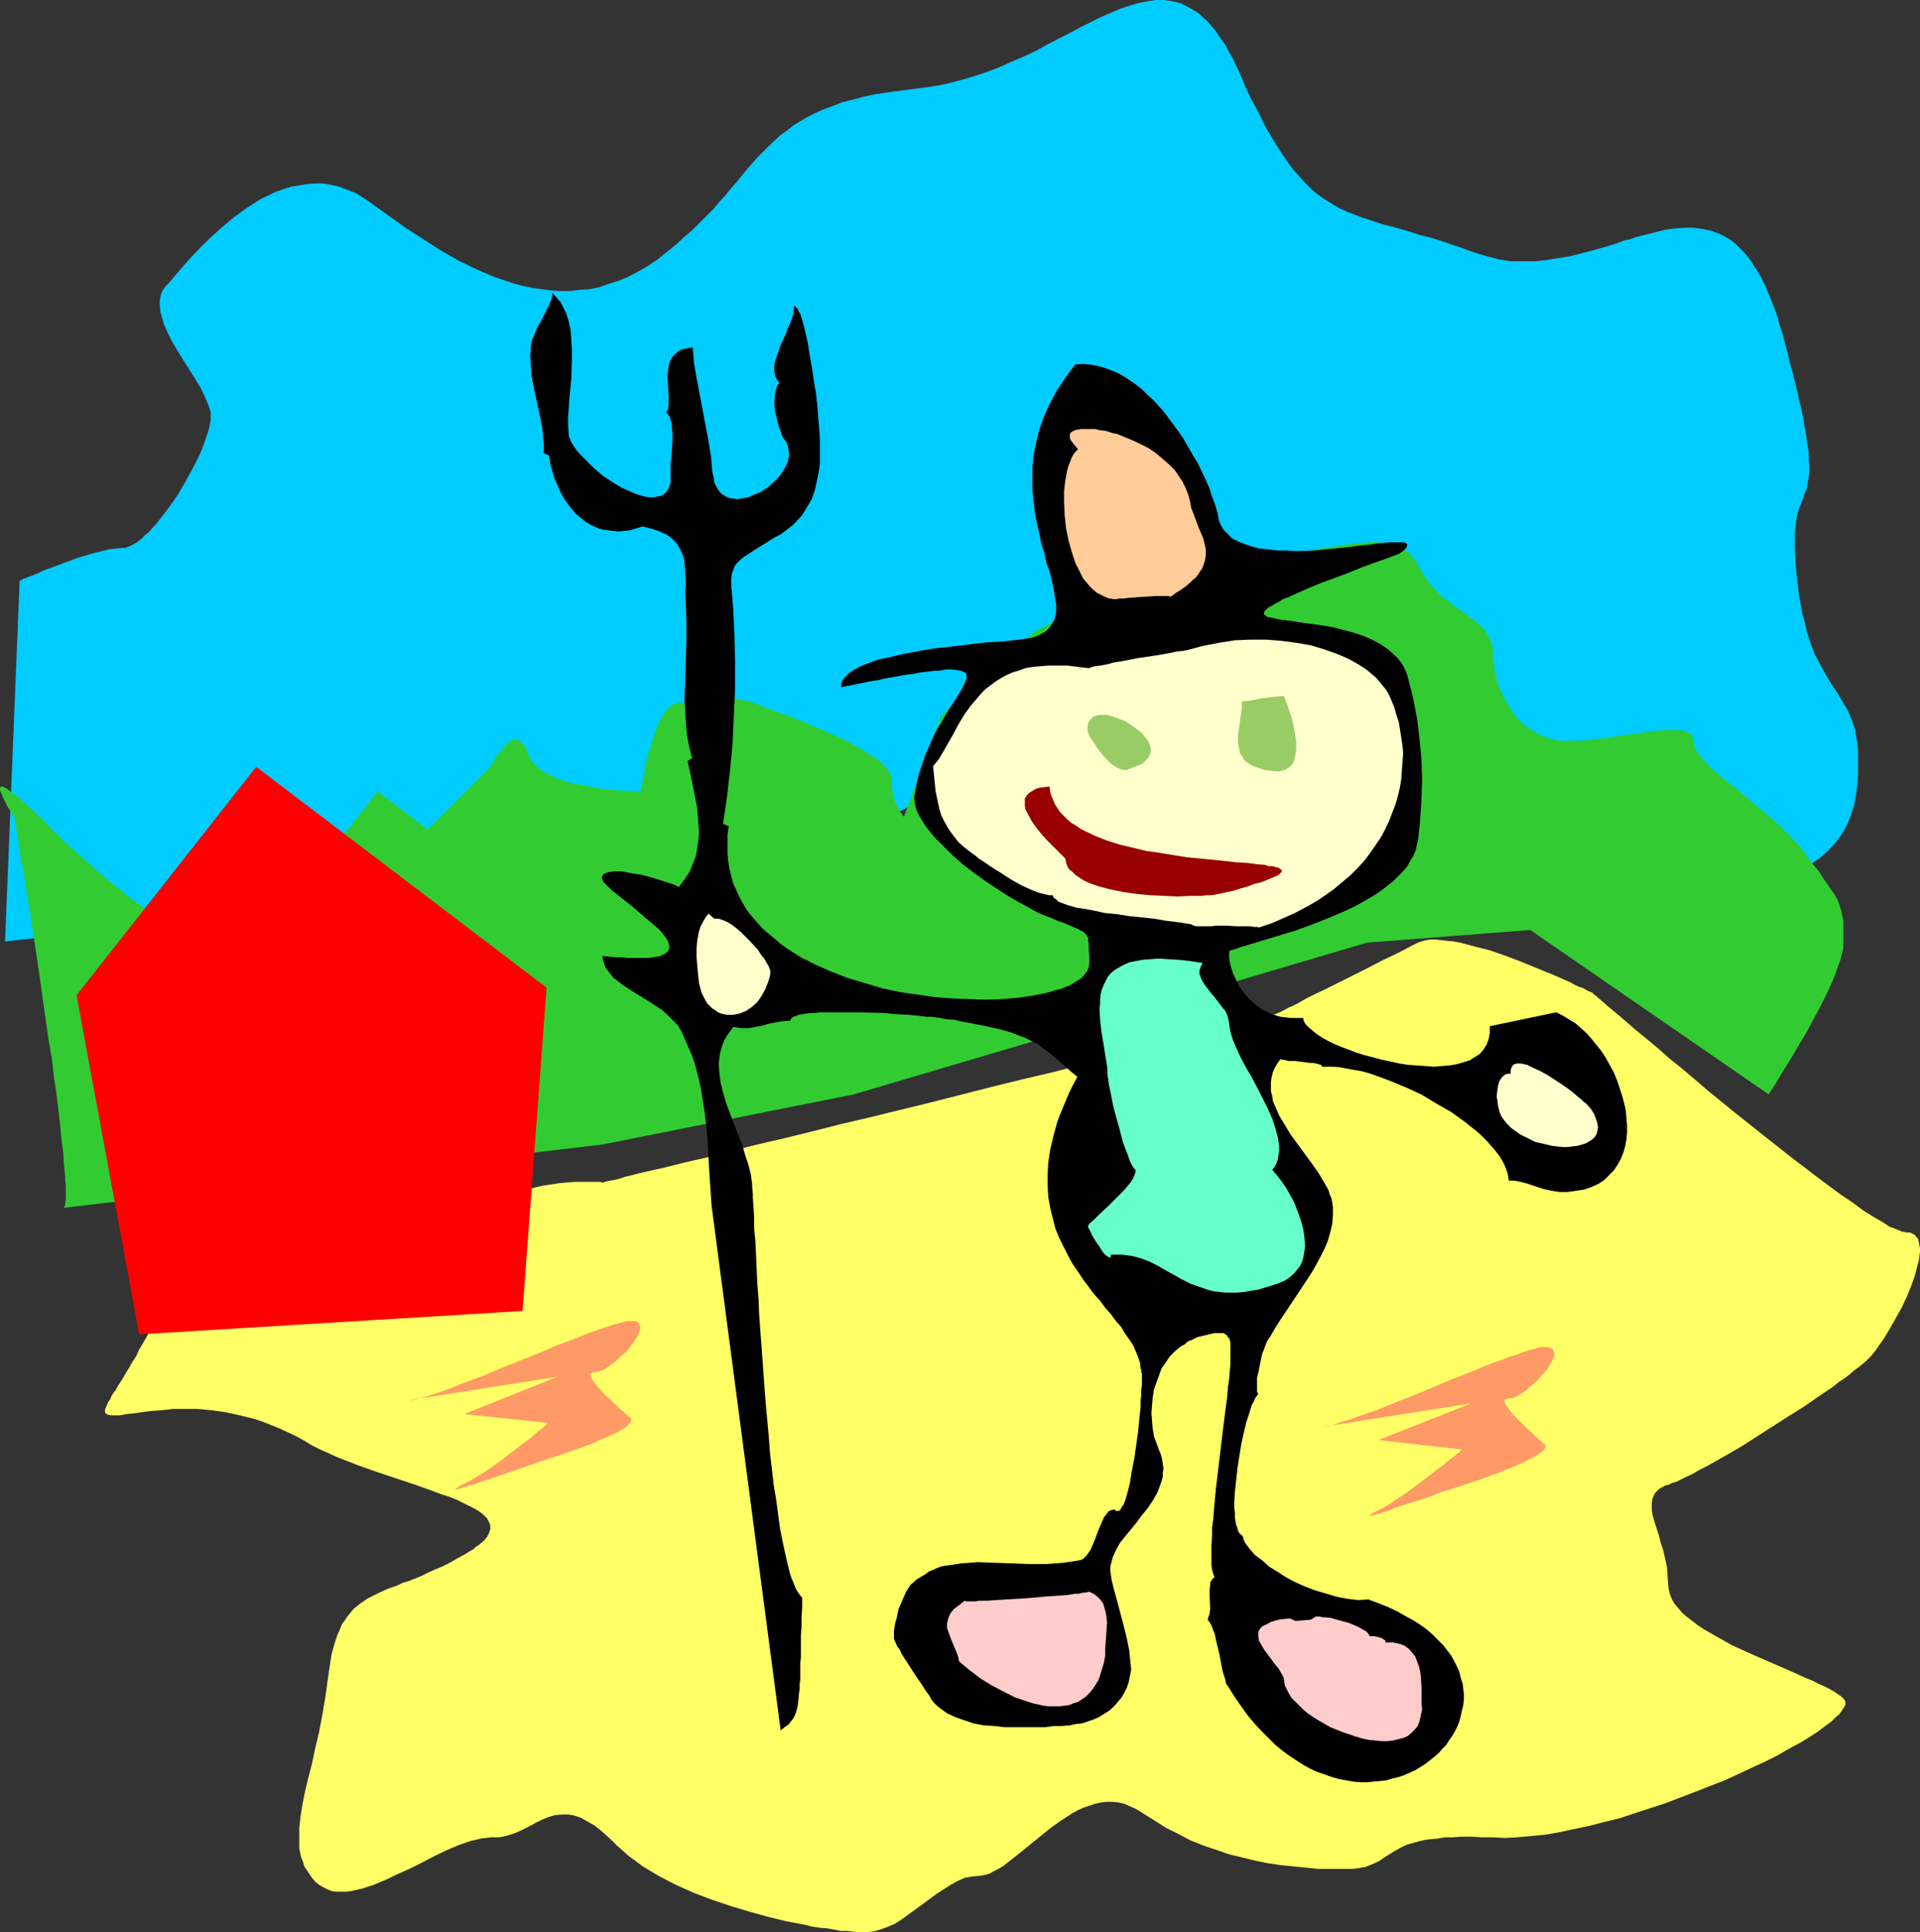 <?xml version="1.0" encoding="UTF-8" standalone="no"?>
<svg
   version="1.0"
   width="129.766mm"
   height="130.562mm"
   id="svg17"
   sodipodi:docname="Farmer.wmf"
   xmlns:inkscape="http://www.inkscape.org/namespaces/inkscape"
   xmlns:sodipodi="http://sodipodi.sourceforge.net/DTD/sodipodi-0.dtd"
   xmlns="http://www.w3.org/2000/svg"
   xmlns:svg="http://www.w3.org/2000/svg">
  <rect width="100%" height="100%" fill="#333333" stroke="none"/>
  <sodipodi:namedview
     id="namedview17"
     pagecolor="#ffffff"
     bordercolor="#000000"
     borderopacity="0.25"
     inkscape:showpageshadow="2"
     inkscape:pageopacity="0.0"
     inkscape:pagecheckerboard="0"
     inkscape:deskcolor="#d1d1d1"
     inkscape:document-units="mm" />
  <defs
     id="defs1">
    <pattern
       id="WMFhbasepattern"
       patternUnits="userSpaceOnUse"
       width="6"
       height="6"
       x="0"
       y="0" />
  </defs>
  <path
     style="fill:#00ccff;fill-opacity:1;fill-rule:evenodd;stroke:none"
     d="M 1.293,240.43 5.01,148.329 v 0 l 0.162,-0.162 h 0.323 l 0.323,-0.323 0.485,-0.162 0.485,-0.162 1.293,-0.485 1.616,-0.646 1.616,-0.808 1.939,-0.646 2.101,-0.808 4.363,-1.616 2.101,-0.646 2.262,-0.646 1.939,-0.485 1.939,-0.485 1.778,-0.162 1.454,-0.162 h 0.808 l 0.808,-0.323 0.808,-0.323 0.808,-0.485 0.808,-0.485 0.97,-0.808 0.808,-0.808 0.97,-0.808 1.939,-2.101 1.778,-2.262 1.939,-2.585 1.778,-2.585 1.616,-2.747 1.616,-2.908 1.454,-2.747 1.293,-2.747 0.97,-2.585 0.808,-2.424 0.323,-1.131 0.162,-0.969 0.162,-0.808 v -0.969 -0.808 l -0.162,-0.808 -0.323,-0.969 -0.323,-0.808 -0.808,-1.939 -1.131,-2.262 -1.293,-2.101 -1.454,-2.262 -2.909,-4.686 -1.454,-2.424 -1.131,-2.262 -0.97,-2.262 -0.646,-2.262 -0.323,-1.131 v -0.969 l -0.162,-0.969 0.162,-0.969 0.162,-0.969 0.323,-0.969 0.485,-0.808 0.646,-0.808 0.808,-0.808 0.808,-0.969 0.97,-1.131 0.97,-1.131 0.97,-1.131 1.131,-1.293 2.586,-2.747 2.747,-2.747 3.07,-2.747 3.07,-2.585 3.555,-2.585 1.778,-1.131 1.778,-1.131 1.778,-0.808 1.939,-0.969 1.939,-0.646 1.939,-0.646 2.101,-0.323 1.939,-0.323 2.101,-0.162 h 2.101 l 1.939,0.323 2.101,0.485 2.101,0.808 2.101,0.808 2.101,1.293 2.101,1.454 8.565,6.14 4.525,2.908 4.525,2.908 4.525,2.585 4.686,2.262 2.262,0.969 2.262,0.969 4.848,1.616 2.424,0.646 2.424,0.485 2.262,0.323 2.424,0.323 2.424,0.162 h 2.424 l 2.424,-0.323 2.586,-0.162 2.424,-0.485 2.262,-0.808 2.586,-0.808 2.424,-0.969 2.424,-1.293 2.586,-1.454 2.424,-1.616 2.424,-1.939 2.424,-1.939 2.101,-1.939 2.101,-1.777 1.939,-1.939 1.778,-1.777 1.778,-1.777 1.454,-1.777 1.616,-1.777 1.454,-1.777 1.454,-1.616 2.586,-3.232 2.747,-3.07 2.747,-2.747 2.909,-2.747 1.616,-1.131 1.616,-1.293 1.778,-1.131 1.939,-1.131 1.939,-0.969 2.101,-0.969 2.262,-0.808 2.424,-0.969 2.586,-0.646 2.909,-0.808 3.07,-0.646 3.232,-0.485 3.555,-0.485 3.717,-0.485 3.717,-0.485 3.717,-0.646 3.717,-0.969 3.394,-0.969 3.394,-1.131 3.394,-1.293 3.232,-1.454 3.07,-1.293 3.07,-1.454 2.909,-1.616 5.656,-2.908 2.747,-1.454 2.586,-1.293 2.586,-1.293 2.586,-1.131 2.262,-0.969 2.424,-0.808 2.262,-0.646 2.262,-0.485 L 295.243,0 h 2.101 l 2.101,0.323 2.101,0.485 1.939,0.969 1.939,1.131 0.97,0.646 0.97,0.969 0.97,0.808 0.97,1.131 0.97,1.131 0.808,1.131 0.97,1.454 0.97,1.293 0.808,1.616 0.97,1.616 0.808,1.777 0.97,1.939 1.616,3.878 1.616,3.393 1.778,3.232 1.454,3.07 1.616,2.747 1.454,2.424 1.454,2.262 1.454,2.101 1.454,1.939 1.454,1.616 1.454,1.616 1.454,1.454 1.454,1.293 1.616,1.131 3.07,1.939 1.454,0.808 1.778,0.808 3.394,1.293 3.878,1.293 1.939,0.646 2.101,0.485 2.262,0.646 2.262,0.646 2.424,0.808 2.586,0.646 2.747,0.808 2.747,0.969 2.909,0.969 3.07,1.131 3.232,0.969 3.07,0.808 3.07,0.485 h 3.07 3.07 l 3.07,-0.323 2.909,-0.485 3.07,-0.485 5.656,-1.454 5.656,-1.616 2.586,-0.969 1.454,-0.323 1.293,-0.485 2.586,-0.646 2.586,-0.646 2.586,-0.646 2.424,-0.323 2.424,-0.162 h 2.424 l 2.262,0.323 2.262,0.485 2.101,0.808 0.97,0.485 1.131,0.646 0.97,0.646 0.97,0.808 0.97,0.969 0.97,0.969 0.97,1.131 0.97,1.293 0.808,1.293 0.97,1.454 0.808,1.454 0.808,1.616 0.808,1.777 0.808,2.101 0.808,1.939 0.808,2.262 0.646,2.262 0.808,2.585 0.646,2.424 0.646,2.424 0.485,2.262 0.646,2.101 0.485,2.101 0.485,1.939 0.485,1.939 0.323,1.777 0.485,1.616 0.323,1.616 0.323,1.454 0.162,1.454 0.485,2.585 0.323,2.424 0.323,1.939 v 1.939 l 0.162,1.454 v 1.616 l -0.162,1.131 -0.162,1.131 -0.162,0.969 -0.162,0.969 -0.646,1.616 -0.646,1.777 -0.646,1.777 -0.323,0.969 -0.323,1.131 -0.162,1.293 -0.162,1.454 -0.162,1.616 v 1.777 2.101 l 0.162,2.424 0.162,2.585 0.162,1.454 0.162,1.616 0.323,2.908 0.485,2.908 0.485,2.585 0.646,2.262 0.485,2.262 0.646,2.101 0.646,1.777 0.646,1.777 0.808,1.454 0.808,1.616 1.454,2.585 1.454,2.424 1.454,2.101 1.293,2.262 1.293,2.101 0.97,2.424 0.485,1.293 0.485,1.454 0.162,1.454 0.323,1.616 0.162,1.777 v 1.939 2.101 2.262 l -0.162,2.424 -0.323,2.585 -0.485,2.747 -0.808,2.424 -0.808,2.262 -1.131,2.101 -1.293,1.939 -1.454,1.777 -1.616,1.616 -1.616,1.454 -1.939,1.293 -1.778,1.293 -2.101,0.969 -2.101,0.969 -2.101,0.808 -2.262,0.808 -2.101,0.485 -2.262,0.646 -4.363,0.808 -4.202,0.485 -1.939,0.162 -1.939,0.162 h -1.778 -5.818 -0.97 -0.808 -0.646 l -0.323,-0.162 h -0.162 v 0 l -0.162,-0.162 -0.162,-0.162 -0.323,-0.162 -0.323,-0.323 -0.485,-0.485 -0.485,-0.485 -0.485,-0.485 -1.293,-1.293 -1.454,-1.454 -1.778,-1.616 -1.939,-1.777 -2.101,-1.939 -2.262,-2.101 -2.424,-2.262 -2.424,-2.262 -2.747,-2.424 -2.586,-2.424 -5.656,-4.847 -5.656,-4.847 -5.494,-4.686 -2.747,-2.101 -2.586,-2.101 -2.586,-1.939 -2.424,-1.777 -2.424,-1.616 -2.101,-1.454 -1.939,-1.131 -1.778,-0.969 -1.616,-0.646 -0.808,-0.323 -1.131,-0.162 h -0.485 -0.485 l -0.485,0.162 -0.808,0.485 -0.97,0.323 -1.293,0.162 -1.454,0.162 -1.778,0.162 h -3.878 l -2.262,-0.162 h -2.262 l -2.424,-0.162 -2.747,-0.162 -2.586,-0.162 -2.909,-0.323 -2.909,-0.162 -5.979,-0.646 -6.141,-0.485 -6.464,-0.646 -12.766,-1.293 -6.141,-0.485 -5.979,-0.323 -2.909,-0.162 -2.747,-0.162 h -2.586 -2.586 -2.262 -2.262 -2.101 l -1.778,0.162 -1.778,0.162 -1.616,0.162 -1.616,0.162 -1.293,0.162 -1.293,0.323 -1.131,0.323 -1.131,0.323 -0.97,0.323 -1.778,0.969 -1.454,0.969 -1.293,1.293 -1.293,1.454 -1.131,1.777 -1.131,1.939 -1.293,2.101 -1.616,2.585 -0.646,1.293 -0.97,1.293 -0.808,1.454 -1.131,1.616 -1.131,1.454 -1.131,1.454 -1.293,1.454 -1.293,1.293 -1.454,1.293 -1.454,1.131 -3.07,2.262 -3.394,1.939 -3.394,1.777 -3.555,1.454 -3.717,1.293 -3.717,1.131 -3.555,0.808 -3.878,0.808 -3.555,0.485 -3.555,0.485 -3.232,0.323 -3.232,0.162 h -2.909 -1.293 l -1.293,-0.162 -1.293,-0.162 -1.131,-0.162 -2.101,-0.646 -1.939,-0.808 -1.778,-0.969 -1.778,-1.131 -1.616,-1.131 -1.778,-1.131 -1.778,-1.131 -1.939,-1.131 -2.101,-1.131 -2.424,-0.969 -1.293,-0.323 -1.454,-0.485 -1.454,-0.323 -1.616,-0.162 -1.616,-0.323 -1.778,-0.162 h -2.101 l -1.939,-0.162 -2.101,0.162 -2.262,0.162 -2.262,0.162 -2.262,0.485 -2.424,0.485 -2.424,0.485 -4.848,1.454 -5.01,1.616 -4.848,1.777 -5.171,2.101 -4.848,2.101 -4.848,2.101 -4.848,2.262 -4.525,2.101 -4.363,1.939 -2.101,0.969 -1.939,0.808 -1.939,0.808 -1.778,0.808 -1.778,0.646 -1.778,0.646 -1.454,0.646 -1.454,0.323 -3.07,0.808 -3.232,0.808 -3.394,0.808 -3.717,0.808 -7.434,1.293 -3.717,0.646 -3.555,0.646 -3.394,0.646 -3.232,0.485 -1.454,0.162 -1.454,0.162 -1.293,0.323 -1.293,0.162 -0.97,0.162 -0.97,0.162 h -0.808 l -0.808,0.162 h -0.485 l -0.485,0.162 h -0.323 v 0 z"
     id="path1" />
  <path
     style="fill:#32cc32;fill-opacity:1;fill-rule:evenodd;stroke:none"
     d="m 16.322,308.454 0.162,-0.323 0.162,-0.485 v -0.485 l 0.162,-0.646 v -0.808 -1.777 -1.131 l -0.162,-1.293 v -1.131 l -0.162,-1.454 -0.162,-1.454 -0.162,-3.232 -0.485,-3.393 -0.323,-3.716 -0.485,-4.039 -0.485,-4.039 -0.646,-4.363 -0.485,-4.363 -0.808,-4.524 -1.293,-9.048 -1.293,-9.21 -0.646,-4.363 -0.646,-4.201 -0.646,-4.201 -0.646,-4.039 -0.646,-3.716 -0.485,-3.555 -0.646,-3.232 -0.485,-2.908 -0.162,-1.293 -0.162,-1.131 -0.162,-1.131 -0.162,-1.131 -0.162,-0.808 -0.162,-0.969 -0.162,-0.646 v -0.646 l -0.162,-0.323 v -0.485 L 3.555,208.598 v 0 -0.162 0 L 3.232,208.114 3.07,207.791 2.586,206.983 1.939,206.013 0.808,203.751 0.323,202.62 0,201.812 v -0.485 -0.162 l 0.162,-0.162 0.162,-0.162 h 0.323 l 0.485,0.323 0.485,0.162 0.646,0.485 0.808,0.646 0.97,0.646 1.131,0.969 1.293,1.131 1.454,1.293 1.616,1.616 1.778,1.616 1.939,2.101 4.202,4.039 4.363,3.878 4.202,3.716 4.202,3.393 4.04,3.232 4.04,2.908 3.717,2.585 3.717,2.424 1.616,1.131 1.616,0.969 1.616,0.969 1.454,0.969 1.293,0.808 1.293,0.646 1.131,0.808 1.131,0.485 0.97,0.646 0.808,0.485 0.808,0.323 0.646,0.323 0.485,0.323 0.323,0.162 0.323,0.162 v 0 l 35.229,-45.081 12.766,9.695 15.998,-15.996 0.162,-0.162 0.162,-0.485 0.323,-0.485 0.485,-0.808 0.485,-0.808 0.646,-0.808 1.454,-1.777 0.646,-0.646 0.808,-0.646 0.808,-0.323 h 0.808 l 0.808,0.323 0.323,0.323 0.323,0.323 0.323,0.485 0.485,0.646 0.323,0.646 0.162,0.808 0.485,0.969 0.485,0.808 0.646,0.808 0.646,0.646 0.808,0.646 0.808,0.646 2.101,1.131 2.262,0.969 2.424,0.808 2.586,0.485 2.424,0.485 2.586,0.485 2.424,0.323 2.101,0.162 2.101,0.162 h 0.808 l 0.808,0.162 h 0.646 0.646 1.131 v 0 -0.162 -0.323 l 0.162,-0.485 0.162,-0.485 v -0.646 l 0.323,-1.454 0.323,-1.616 0.323,-1.939 0.485,-2.101 0.646,-2.101 0.646,-2.101 0.646,-2.101 0.808,-1.777 0.808,-1.777 0.97,-1.454 0.485,-0.485 0.485,-0.485 0.646,-0.485 0.485,-0.323 0.485,-0.162 0.646,-0.162 h 2.262 l 2.101,-0.323 2.101,-0.485 1.939,-0.323 2.262,-0.162 h 1.131 1.293 l 1.454,0.162 1.454,0.323 1.616,0.323 1.616,0.485 0.97,0.323 0.97,0.485 2.262,0.808 2.586,0.969 2.747,0.969 2.909,1.131 2.909,1.293 5.979,2.585 2.747,1.293 2.586,1.454 2.262,1.454 2.101,1.293 0.97,0.646 0.808,0.808 0.646,0.646 0.646,0.646 0.485,0.646 0.323,0.646 0.323,0.646 v 0.646 l 0.162,2.262 0.323,1.939 0.485,1.777 0.646,1.293 0.646,1.131 0.485,0.646 0.162,0.323 0.162,0.162 0.162,0.162 9.534,-25.691 0.162,-0.162 0.162,-0.162 0.162,-0.162 0.485,-0.485 0.323,-0.323 0.485,-0.485 0.646,-0.646 0.646,-0.646 1.616,-1.616 1.778,-1.616 1.939,-1.777 1.939,-2.101 4.363,-3.878 2.101,-1.939 2.101,-1.777 1.939,-1.454 1.939,-1.454 0.808,-0.646 0.646,-0.485 0.808,-0.323 0.646,-0.485 0.646,-0.162 0.646,-0.485 1.616,-0.969 0.97,-0.485 0.97,-0.485 2.101,-1.131 2.424,-1.293 2.586,-1.454 2.747,-1.454 2.909,-1.293 3.07,-1.293 3.07,-1.293 3.394,-1.131 3.394,-0.969 3.555,-0.969 3.555,-0.646 3.555,-0.485 h 3.555 l 3.717,-0.162 3.717,-0.485 3.878,-0.485 3.878,-0.808 7.757,-1.454 3.717,-0.808 3.717,-0.646 3.555,-0.485 3.232,-0.323 1.616,-0.162 h 1.616 l 1.454,0.162 1.293,0.162 1.293,0.323 1.293,0.323 1.131,0.485 1.131,0.646 0.97,0.646 0.808,0.808 0.808,1.131 0.646,1.131 1.293,2.262 1.293,1.939 1.616,1.777 1.454,1.616 1.616,1.293 1.616,1.293 3.07,2.262 1.454,0.969 1.454,1.131 1.131,0.969 1.131,1.131 0.808,1.293 0.646,1.293 0.485,1.454 0.162,1.777 v 1.777 l 0.323,1.939 0.323,1.939 0.485,1.939 0.808,1.939 0.808,1.777 0.97,1.777 1.131,1.777 1.131,1.616 1.454,1.454 1.616,1.293 1.778,1.131 1.778,0.808 2.101,0.808 2.262,0.485 h 2.262 2.424 l 2.586,-0.162 5.333,-0.646 2.747,-0.485 2.586,-0.323 2.586,-0.323 2.586,-0.485 2.262,-0.162 2.101,-0.162 h 1.939 1.616 l 1.454,0.485 0.485,0.162 0.485,0.323 0.323,0.323 0.162,0.485 0.323,0.485 v 0.485 0.646 l 0.162,0.646 0.323,0.646 0.323,0.646 0.485,0.646 0.485,0.808 1.293,1.454 1.616,1.616 1.778,1.616 2.101,1.616 2.262,1.777 2.262,1.939 2.262,1.939 4.848,4.039 2.262,2.101 2.262,2.262 2.101,2.262 1.939,2.424 0.808,1.131 0.808,1.131 1.616,1.939 1.131,1.777 1.131,1.616 0.97,1.454 0.808,1.131 0.646,1.131 0.485,1.131 0.323,1.131 0.323,0.969 0.162,0.969 0.323,1.293 v 1.131 1.454 3.07 0.969 l -0.162,1.131 -0.323,1.131 -0.323,1.293 -0.485,1.293 -0.485,1.454 -1.131,2.908 -1.454,3.07 -1.616,3.232 -3.555,6.625 -1.778,2.908 -1.778,3.07 -1.616,2.585 -0.808,1.293 -0.646,1.131 -0.646,0.969 -0.485,0.969 -0.485,0.646 -0.485,0.808 -0.323,0.485 -0.323,0.485 -0.162,0.162 v 0.162 l -60.923,-42.011 -41.693,3.232 -131.219,38.779 -63.994,12.765 z"
     id="path2" />
  <path
     style="fill:#ffff66;fill-opacity:1;fill-rule:evenodd;stroke:none"
     d="m 154.005,301.991 h -0.162 l -0.485,-0.162 h -0.808 -1.131 -1.454 -1.454 -1.778 l -1.939,0.162 -1.939,0.162 -2.101,0.323 -2.101,0.323 -2.101,0.485 -2.262,0.646 -1.939,0.808 -2.101,0.969 -1.778,0.969 -3.555,2.424 -3.232,2.424 -3.555,2.262 -1.778,1.131 -1.939,1.131 -1.939,0.969 -2.101,0.969 -2.262,0.969 -2.586,0.808 -2.747,0.808 -2.747,0.808 -3.232,0.808 -3.394,0.646 -1.778,0.162 -1.939,0.162 h -1.778 -1.778 l -3.555,-0.485 -3.555,-0.646 -6.949,-1.616 -3.394,-0.646 -3.394,-0.646 -3.232,-0.323 h -1.616 l -1.616,0.162 -1.454,0.162 -1.616,0.323 -1.454,0.485 -1.454,0.646 -1.454,0.808 -1.454,0.969 -1.454,0.969 -1.293,1.454 -1.293,1.616 -1.293,1.777 -1.293,2.101 -1.131,2.262 -1.293,2.262 -1.131,2.262 -1.131,2.101 -0.97,1.939 -1.131,1.939 -0.97,1.616 -0.808,1.777 -0.97,1.454 -0.808,1.454 -0.808,1.293 -0.646,1.131 -0.808,1.293 -0.646,0.969 -0.485,0.969 -0.646,0.808 -0.485,0.808 -0.323,0.808 -0.485,0.646 -0.485,1.131 -0.323,0.808 v 0.646 l 0.162,0.323 0.485,0.323 0.808,0.162 h 0.97 1.454 l 1.616,-0.323 1.778,-0.162 2.262,-0.323 2.424,-0.323 2.586,-0.162 2.747,-0.323 h 3.07 3.394 l 3.394,0.323 3.555,0.485 3.717,0.808 1.939,0.485 1.939,0.485 1.939,0.646 4.04,1.616 2.101,0.969 2.101,0.969 2.101,1.131 2.101,1.293 2.262,1.131 4.686,2.101 5.01,1.939 5.01,1.777 4.848,1.616 4.848,1.616 4.525,1.616 2.101,0.808 2.101,0.646 1.939,0.808 1.616,0.808 1.616,0.808 1.293,0.646 1.293,0.808 0.97,0.808 0.808,0.808 0.485,0.969 0.323,0.808 v 0.969 l -0.323,0.969 -0.485,0.969 -0.808,0.969 -1.293,1.131 -0.808,0.485 -0.646,0.646 -0.97,0.485 -0.97,0.646 -2.101,1.131 -1.939,1.131 -1.939,0.969 -1.939,0.808 -1.778,0.808 -1.616,0.808 -3.232,1.293 -1.616,0.485 -1.293,0.646 -2.747,0.969 -2.424,1.131 -2.262,1.131 -1.939,1.293 -1.778,1.454 -0.808,0.969 -0.808,0.969 -0.646,0.969 -0.808,1.131 -0.485,1.293 -0.646,1.454 -0.485,1.454 -0.485,1.616 -0.485,1.777 -0.323,2.101 -0.323,2.101 -0.323,2.262 -0.646,4.686 -0.808,4.686 -0.808,4.201 -0.97,4.039 -0.808,3.878 -0.97,3.716 -0.808,3.393 -0.646,3.232 -0.485,3.07 -0.323,2.908 v 2.747 2.585 l 0.485,2.262 0.485,1.131 0.323,1.131 0.646,0.969 0.646,0.969 0.646,0.969 0.808,0.969 0.97,0.808 1.131,0.646 0.97,0.485 1.131,0.485 1.131,0.162 h 1.293 1.293 l 1.454,-0.162 1.293,-0.323 1.454,-0.323 2.909,-0.969 3.07,-1.293 3.07,-1.454 3.232,-1.454 3.232,-1.616 3.07,-1.616 3.07,-1.454 3.07,-1.293 2.747,-0.969 1.454,-0.323 1.293,-0.323 1.293,-0.162 1.293,-0.162 h 1.131 1.131 l 2.101,-0.485 1.939,-0.646 1.778,-0.808 1.616,-0.808 1.778,-0.969 1.616,-0.808 1.616,-0.646 1.616,-0.485 1.778,-0.162 h 0.97 0.808 l 0.97,0.162 1.131,0.323 0.97,0.323 1.131,0.646 1.131,0.646 1.131,0.646 1.293,0.969 1.293,1.131 1.454,1.293 1.454,1.454 1.616,1.454 1.616,1.454 1.778,1.293 1.939,1.454 4.04,2.424 4.363,2.262 4.686,2.101 4.686,1.777 4.848,1.616 4.848,1.454 4.686,1.293 4.686,1.131 4.363,0.808 1.939,0.485 2.101,0.323 1.939,0.162 1.778,0.323 1.616,0.323 h 1.616 l 1.454,0.162 1.293,0.162 h 1.131 0.97 l 1.778,-0.162 1.778,-0.485 1.778,-0.646 1.939,-0.808 1.778,-1.131 1.778,-1.293 3.555,-2.585 3.717,-2.747 1.778,-1.131 1.778,-1.131 1.778,-0.969 1.778,-0.808 1.939,-0.323 1.778,-0.162 0.97,-0.162 0.808,-0.162 0.97,-0.323 1.131,-0.646 0.97,-0.485 1.131,-0.646 2.262,-1.777 2.262,-1.777 2.586,-2.101 2.586,-2.101 2.586,-2.101 2.747,-1.939 2.747,-1.777 1.454,-0.808 1.454,-0.646 1.454,-0.485 1.454,-0.485 1.454,-0.323 1.454,-0.162 h 1.616 l 1.454,0.162 1.454,0.323 1.454,0.646 1.454,0.646 1.616,0.969 3.07,1.939 3.07,1.939 3.232,1.616 3.07,1.616 3.232,1.293 3.394,1.131 3.232,1.131 3.394,0.808 3.232,0.808 3.232,0.646 3.232,0.485 3.232,0.323 3.232,0.323 3.232,0.323 h 3.07 3.07 1.293 1.293 l 1.293,-0.162 0.97,-0.162 0.97,-0.162 0.808,-0.323 1.616,-0.646 1.293,-0.646 1.131,-0.808 1.293,-0.808 1.293,-0.808 1.454,-0.808 1.616,-0.808 1.131,-0.323 1.131,-0.323 1.131,-0.323 1.454,-0.323 1.454,-0.162 1.778,-0.162 1.778,-0.323 h 2.101 l 2.101,-0.162 h 2.424 l 2.747,0.162 h 2.747 l 3.232,0.162 3.232,-0.162 3.394,-0.323 3.555,-0.323 3.717,-0.646 3.717,-0.808 3.878,-0.808 3.717,-0.969 4.04,-0.969 3.878,-1.293 7.918,-2.585 7.595,-2.908 3.717,-1.454 3.717,-1.454 3.555,-1.616 3.394,-1.616 3.232,-1.454 3.232,-1.616 2.747,-1.616 2.747,-1.454 2.424,-1.454 2.262,-1.454 1.939,-1.454 1.778,-1.293 1.293,-1.293 0.646,-0.485 0.485,-0.646 0.323,-0.485 0.323,-0.485 0.323,-0.485 0.162,-0.485 v -0.485 -0.323 l -0.162,-0.323 -0.323,-0.323 -0.646,-0.646 -0.97,-0.646 -0.97,-0.646 -1.131,-0.646 -1.293,-0.646 -1.454,-0.646 -1.616,-0.808 -1.616,-0.646 -1.778,-0.808 -1.778,-0.808 -3.717,-1.616 -7.757,-3.393 -3.878,-1.777 -3.717,-2.101 -3.394,-1.939 -1.454,-0.969 -1.454,-1.131 -1.293,-0.969 -1.293,-1.131 -0.97,-1.131 -0.97,-1.131 -0.646,-1.131 -0.485,-1.131 -0.323,-1.293 -0.162,-1.131 -0.162,-2.424 -0.162,-2.262 -0.485,-2.262 -0.485,-2.101 -0.646,-1.939 -0.485,-1.939 -0.646,-1.939 -0.485,-1.616 -0.485,-1.616 -0.162,-1.454 v -1.454 l 0.162,-1.131 0.485,-1.131 0.323,-0.485 0.485,-0.485 0.485,-0.485 0.646,-0.323 0.808,-0.485 0.808,-0.162 0.97,-0.485 1.131,-0.323 1.293,-0.646 1.293,-0.646 1.454,-0.646 1.616,-0.969 1.616,-0.808 1.778,-0.969 3.717,-2.101 3.878,-2.262 4.04,-2.585 8.08,-5.171 3.878,-2.424 3.717,-2.585 3.394,-2.262 1.616,-1.293 1.454,-0.969 1.293,-0.969 1.293,-1.131 1.131,-0.808 0.97,-0.808 0.97,-0.808 0.646,-0.646 0.646,-0.646 0.646,-0.808 0.646,-0.808 0.646,-0.969 1.454,-2.101 1.454,-2.424 1.454,-2.585 1.454,-2.585 1.293,-2.747 1.131,-2.747 0.97,-2.747 0.646,-2.585 0.323,-1.131 0.162,-1.131 0.162,-1.131 v -0.969 l -0.162,-0.808 -0.162,-0.808 -0.162,-0.808 -0.485,-0.485 -0.323,-0.485 -0.646,-0.323 -0.646,-0.323 h -0.97 l -0.485,-0.162 h -0.485 l -0.646,-0.323 -0.808,-0.323 -0.808,-0.323 -0.97,-0.323 -0.97,-0.646 -0.97,-0.646 -2.262,-1.293 -2.586,-1.616 -2.586,-1.939 -2.909,-1.939 -3.07,-2.262 -3.232,-2.424 -3.394,-2.585 -3.394,-2.585 -6.949,-5.494 -7.11,-5.655 -6.949,-5.655 -3.394,-2.908 -3.232,-2.747 -3.232,-2.585 -2.909,-2.585 -2.909,-2.424 -2.586,-2.101 -2.424,-2.101 -2.262,-1.939 -0.97,-0.808 -0.97,-0.808 -0.808,-0.646 -0.646,-0.646 -0.808,-0.646 -1.131,-0.969 -0.323,-0.323 -0.485,-0.323 -0.162,-0.162 -0.162,-0.162 v 0 l -0.162,-0.162 -0.323,-0.162 -0.485,-0.162 -0.646,-0.323 -0.808,-0.485 -0.97,-0.323 -1.131,-0.485 -1.131,-0.646 -1.454,-0.646 -1.454,-0.646 -1.454,-0.646 -1.616,-0.646 -3.555,-1.454 -3.555,-1.454 -3.878,-1.454 -3.717,-1.293 -3.878,-0.969 -3.555,-0.969 -1.778,-0.323 -1.616,-0.162 -1.454,-0.162 -1.454,-0.162 h -1.454 l -1.131,0.162 -1.131,0.323 -0.97,0.323 -1.939,0.969 -2.101,1.131 -2.262,1.131 -2.424,1.131 -5.01,2.585 -5.171,2.585 -4.848,2.424 -2.424,1.131 -2.262,1.131 -1.939,1.131 -1.939,0.969 -0.808,0.323 -0.808,0.485 -0.646,0.323 -0.646,0.323 -0.485,0.162 -0.646,0.323 -0.808,0.162 -1.131,0.323 -1.293,0.485 -1.454,0.323 -1.616,0.485 -1.939,0.485 -1.939,0.485 -2.262,0.646 -2.262,0.646 -2.586,0.646 -2.586,0.646 -2.747,0.808 -2.909,0.646 -3.07,0.808 -3.232,0.808 -3.232,0.808 -3.394,0.969 -3.394,0.808 -7.11,1.777 -7.434,1.939 -7.595,1.777 -7.918,1.939 -15.837,4.039 -15.837,3.878 -7.595,1.777 -7.595,1.939 -7.272,1.777 -3.555,0.808 -3.394,0.808 -3.232,0.808 -3.232,0.808 -3.232,0.808 -2.909,0.808 -2.909,0.646 -2.747,0.646 -2.586,0.646 -2.586,0.646 -2.262,0.485 -2.101,0.485 -2.101,0.485 -1.778,0.485 -1.454,0.323 -1.454,0.485 -1.293,0.323 -0.97,0.162 -0.808,0.162 -0.646,0.162 -0.323,0.162 z"
     id="path3" />
  <path
     style="fill:#000000;fill-opacity:1;fill-rule:evenodd;stroke:none"
     d="m 302.838,343.194 0.162,-0.323 0.323,-0.162 0.485,-0.323 0.646,-0.162 0.808,-0.485 0.808,-0.323 2.101,-0.485 1.939,-0.485 h 0.808 0.97 0.646 l 0.485,0.323 0.485,0.323 0.162,0.485 0.323,0.162 0.162,0.485 0.162,0.646 v 1.131 2.585 1.616 l -0.162,1.939 -0.162,1.939 -0.323,2.262 -0.162,2.262 -0.323,2.424 -0.323,2.424 -0.323,2.585 -0.646,5.332 -1.293,10.826 -0.485,5.171 -0.162,2.424 -0.323,2.262 v 2.262 l -0.162,2.101 v 3.716 1.454 l 0.162,1.293 0.323,1.131 0.323,0.808 -0.485,0.323 -0.323,0.485 -0.323,0.485 v 0.646 l -0.162,1.293 v 1.454 l 0.162,3.232 -0.162,1.454 -0.323,0.808 -0.162,0.646 0.485,0.646 0.485,0.808 0.323,0.969 0.485,1.131 0.485,2.262 0.646,2.585 0.485,2.585 0.485,2.424 0.323,0.969 0.323,0.969 0.162,0.969 0.485,0.646 1.616,2.585 1.778,2.585 1.616,2.262 1.778,2.101 1.778,1.939 1.778,1.777 1.778,1.777 1.778,1.454 1.778,1.293 1.939,1.293 1.778,1.131 1.778,0.969 1.778,0.808 1.939,0.646 1.778,0.646 1.778,0.485 1.778,0.323 1.778,0.323 1.778,0.162 h 1.616 l 1.778,-0.162 1.616,-0.162 1.616,-0.162 1.616,-0.485 1.454,-0.323 1.454,-0.485 1.454,-0.646 1.454,-0.646 1.293,-0.808 1.293,-0.808 2.262,-1.777 1.131,-0.969 0.97,-1.131 0.97,-0.969 0.808,-1.293 0.808,-1.131 0.646,-1.131 0.646,-1.293 0.485,-1.293 0.323,-1.293 0.323,-1.454 0.323,-1.293 0.162,-1.454 v -1.293 l -0.162,-1.454 -0.162,-1.293 -0.485,-1.454 -0.323,-1.454 -0.646,-1.454 -0.646,-1.293 -0.808,-1.454 -0.97,-1.293 -1.131,-1.454 -1.293,-1.293 -1.293,-1.293 -1.454,-1.293 -1.778,-1.293 -1.778,-1.131 -2.101,-1.131 -1.939,-1.131 -2.424,-1.131 -2.424,-0.969 -2.586,-0.969 -2.586,0.162 -2.747,-0.323 -2.586,-0.485 -2.747,-0.808 -2.747,-0.808 -2.586,-0.969 -2.586,-1.131 -2.424,-1.293 -2.262,-1.454 -2.101,-1.293 -1.778,-1.616 -1.778,-1.293 -1.293,-1.454 -0.485,-0.646 -0.485,-0.646 -0.323,-0.485 -0.323,-0.646 -0.162,-0.646 -0.162,-0.485 -0.323,-0.162 -0.485,-0.485 -0.323,-0.485 -0.162,-0.808 -0.323,-0.808 -0.162,-0.808 -0.162,-1.131 v -1.131 l -0.162,-1.293 v -1.293 l 0.162,-2.747 0.323,-2.908 0.323,-3.07 0.485,-3.07 0.485,-3.07 0.646,-2.908 0.646,-2.747 0.808,-2.424 0.323,-1.131 0.323,-0.969 0.485,-0.808 0.323,-0.808 0.485,-0.646 0.323,-0.485 -0.323,-0.485 v -0.646 -1.939 -1.131 l 0.323,-1.131 0.485,-2.424 0.485,-2.424 0.485,-1.131 0.323,-0.969 0.323,-0.808 0.323,-0.646 0.323,-0.485 0.162,-0.162 1.131,-1.939 1.293,-2.101 5.494,-8.241 2.747,-4.201 1.131,-1.939 1.131,-2.101 1.131,-2.262 0.808,-1.939 0.646,-2.262 0.485,-2.101 0.162,-2.101 v -2.101 l -0.162,-1.131 -0.162,-0.969 -0.485,-1.131 -0.323,-1.131 -1.293,-2.262 -1.454,-2.424 -1.616,-2.262 -1.778,-2.424 -1.778,-2.424 -1.778,-2.424 -1.454,-2.424 -1.454,-2.424 -1.131,-2.585 -0.485,-1.131 -0.162,-1.293 -0.323,-1.131 v -1.293 -1.131 l 0.162,-1.131 0.323,-1.293 0.485,-1.131 0.646,-1.131 0.808,-1.131 0.323,0.162 h 0.485 l 0.646,0.162 0.646,0.162 h 1.778 l 3.717,0.485 h 0.808 l 0.808,0.162 0.485,0.162 0.646,0.162 0.162,0.162 0.162,0.323 h 1.454 1.616 l 1.616,0.162 1.616,0.323 1.778,0.323 1.939,0.323 1.778,0.485 1.939,0.646 3.878,1.454 3.878,1.616 3.878,1.777 3.717,2.262 3.717,2.101 3.394,2.424 1.616,1.293 1.454,1.131 1.454,1.293 1.293,1.293 1.131,1.293 1.131,1.293 0.97,1.293 0.808,1.293 0.646,1.293 0.485,1.293 0.323,1.131 0.162,1.293 h 0.646 0.808 l 1.616,0.323 1.778,0.485 1.939,0.646 1.939,0.646 2.101,0.485 2.101,0.323 h 2.101 l 2.262,-0.323 2.101,-0.323 1.778,-0.646 1.778,-0.808 1.454,-0.969 1.293,-1.293 1.131,-1.131 0.97,-1.454 0.808,-1.454 0.646,-1.616 0.485,-1.616 0.323,-1.777 0.162,-1.777 v -1.777 l -0.162,-1.939 -0.162,-1.939 -0.485,-2.101 -0.485,-1.777 -0.646,-1.939 -0.646,-1.939 -0.808,-1.939 -0.97,-1.777 -0.97,-1.777 -1.131,-1.777 -1.293,-1.616 -1.293,-1.616 -1.293,-1.454 -1.454,-1.293 -1.454,-1.293 -1.616,-0.969 -1.616,-0.969 -1.616,-0.808 v 0 l -16.968,3.555 v 0.969 0.808 l -0.323,1.616 -0.485,1.293 -0.808,1.293 -0.97,1.131 -1.293,0.808 -1.293,0.808 -1.616,0.485 -1.616,0.485 -1.939,0.323 -1.939,0.162 -1.939,0.162 -2.101,-0.162 -2.262,-0.162 -2.262,-0.162 -2.101,-0.323 -4.525,-0.969 -4.363,-1.131 -2.101,-0.646 -2.101,-0.808 -1.778,-0.646 -1.939,-0.808 -1.616,-0.808 -1.454,-0.808 -1.454,-0.969 -0.97,-0.808 -0.97,-0.808 -0.808,-0.808 -0.485,-0.808 -0.162,-0.808 h -1.616 -1.454 l -1.293,-0.162 -1.454,-0.162 -1.131,-0.323 -1.293,-0.485 -0.97,-0.485 -1.131,-0.485 -1.778,-1.293 -1.616,-1.454 -1.454,-1.616 -1.131,-1.616 -0.808,-1.616 -0.808,-1.777 -0.485,-1.454 -0.323,-1.454 -0.162,-1.131 v -1.293 -0.162 l 0.162,-0.162 0.162,-0.162 1.293,-0.323 1.293,-0.485 1.616,-0.485 1.616,-0.485 3.232,-0.969 3.717,-1.131 3.717,-1.131 4.04,-1.454 3.717,-1.454 3.878,-1.616 3.878,-1.777 3.394,-1.939 1.616,-0.969 1.616,-1.131 1.454,-1.131 1.454,-1.131 2.424,-2.424 1.131,-1.293 0.808,-1.454 0.808,-1.293 0.646,-1.454 0.323,-1.616 0.323,-1.454 0.485,-4.847 0.323,-5.009 0.162,-5.171 -0.162,-5.171 -0.485,-5.171 -0.646,-5.332 -0.97,-5.009 -1.293,-5.171 -0.323,-1.131 -0.485,-1.131 -0.485,-0.969 -0.646,-0.969 -0.646,-0.808 -0.808,-0.808 -1.778,-1.616 -1.939,-1.293 -2.101,-1.131 -2.262,-0.969 -2.424,-0.808 -2.424,-0.646 -2.424,-0.646 -2.586,-0.485 -2.262,-0.323 -2.424,-0.323 -2.262,-0.323 -1.939,-0.323 -1.778,-0.162 -1.616,-0.323 -1.454,-0.323 -0.97,-0.162 -0.323,-0.323 -0.162,-0.162 -0.323,-0.162 v -0.323 -0.162 l 0.162,-0.323 0.323,-0.323 0.323,-0.323 0.646,-0.485 0.646,-0.323 0.808,-0.485 0.97,-0.485 0.97,-0.646 1.293,-0.485 1.454,-0.646 1.454,-0.646 1.778,-0.808 1.939,-0.808 1.939,-0.808 2.262,-0.808 2.586,-0.969 2.586,-0.969 2.747,-1.131 3.07,-1.131 3.232,-1.131 3.394,-1.293 0.646,-0.485 0.485,-0.323 0.323,-0.323 0.323,-0.323 0.162,-0.323 v -0.323 l 0.162,-0.162 -0.162,-0.162 -0.323,-0.323 -0.646,-0.162 h -0.97 -1.131 -1.293 l -1.616,0.162 -1.778,0.162 -1.939,0.323 -2.101,0.162 -2.262,0.323 -4.686,0.485 -4.848,0.485 -4.848,0.162 -2.262,-0.162 h -2.424 l -2.262,-0.323 -2.101,-0.162 -1.939,-0.485 -1.939,-0.646 -1.616,-0.646 -1.616,-0.808 -1.131,-1.131 -1.131,-1.131 -0.808,-1.454 -0.323,-0.808 -0.162,-0.808 -0.162,-0.969 -0.323,-1.131 -0.323,-1.131 -0.485,-1.293 -0.485,-1.293 -0.485,-1.616 -1.293,-2.908 -1.616,-3.393 -1.939,-3.232 -1.939,-3.393 -2.424,-3.393 -2.424,-3.232 -2.586,-2.908 -1.616,-1.454 -1.454,-1.454 -1.454,-1.131 -1.616,-1.131 -1.454,-0.969 -1.778,-0.969 -1.616,-0.646 -1.778,-0.646 -1.778,-0.485 -1.778,-0.323 -1.778,-0.162 -1.939,0.162 -1.293,1.616 -1.293,1.777 -1.131,1.777 -1.131,1.616 -0.808,1.616 -0.97,1.777 -1.454,3.232 -1.131,3.232 -0.808,3.232 -0.646,3.232 -0.323,3.07 v 2.908 3.07 l 0.323,2.908 0.323,2.747 0.485,2.747 0.646,2.585 0.485,2.585 0.808,2.424 0.485,2.424 0.808,2.101 0.485,2.101 0.485,2.101 0.323,1.939 0.323,1.777 0.162,1.616 -0.162,1.454 -0.323,1.454 -0.646,1.131 -0.808,1.131 -0.485,0.485 -0.646,0.485 -0.646,0.323 -0.808,0.485 -0.808,0.323 -0.97,0.323 -1.131,0.162 -1.131,0.162 -1.131,0.162 -1.454,0.162 -2.909,0.323 -3.232,0.162 -3.394,0.323 -3.555,0.485 -7.272,0.808 -3.717,0.646 -3.555,0.646 -3.394,0.808 -3.07,0.646 -1.454,0.485 -1.293,0.485 -1.293,0.485 -1.131,0.485 -1.131,0.646 -0.808,0.485 -0.808,0.646 -0.646,0.646 -0.646,0.646 -0.323,0.646 -0.162,0.646 v 0.808 l 2.424,-0.485 2.424,-0.485 2.262,-0.485 2.101,-0.323 2.101,-0.485 1.939,-0.323 1.778,-0.323 1.778,-0.323 1.616,-0.162 1.454,-0.323 1.293,-0.162 1.293,-0.162 1.293,-0.162 h 0.97 l 1.131,-0.162 0.808,-0.162 h 0.97 0.646 l 1.293,0.162 0.97,0.162 0.808,0.323 0.485,0.323 0.162,0.646 v 0.646 l -0.323,0.808 -0.323,0.808 -0.485,0.969 -0.808,1.293 -0.646,1.131 -0.97,1.454 -0.97,1.454 -0.97,1.616 -0.97,1.777 -1.131,1.777 -0.97,1.939 -0.97,2.262 -0.97,2.101 -0.808,2.424 -0.808,2.424 -0.646,2.585 -0.485,2.747 -0.162,0.969 0.162,0.969 0.162,1.131 0.323,1.131 0.485,0.969 0.646,1.131 0.646,1.131 0.808,1.131 1.939,2.424 2.262,2.262 2.424,2.424 2.586,2.262 2.747,2.101 2.909,2.101 2.909,1.939 2.747,1.777 2.747,1.616 2.424,1.293 1.131,0.646 1.131,0.646 0.97,0.485 0.97,0.323 1.131,0.485 1.293,0.485 0.97,0.485 0.97,0.323 1.778,0.646 1.293,0.646 1.293,0.485 0.808,0.485 0.646,0.323 0.485,0.485 0.323,0.485 0.323,0.485 v 0.646 l 0.162,0.646 v 0.969 0.969 l 0.162,1.293 v 1.454 0.808 l -0.162,0.808 -0.323,0.808 -0.485,0.646 -0.485,0.646 -0.646,0.646 -0.97,0.646 -0.808,0.485 -0.97,0.646 -1.293,0.485 -1.131,0.485 -1.454,0.323 -1.454,0.485 -1.454,0.323 -1.616,0.323 -1.616,0.323 -3.555,0.485 -3.878,0.323 -4.04,0.162 -4.202,-0.162 -4.363,-0.162 -4.363,-0.323 -4.525,-0.646 -4.525,-0.646 -4.525,-0.969 -4.363,-1.293 -4.363,-1.293 -4.202,-1.616 -4.04,-1.777 -3.878,-1.939 -3.555,-2.262 -1.778,-1.293 -1.454,-1.293 -1.616,-1.293 -1.454,-1.293 -1.293,-1.454 -1.293,-1.454 -1.293,-1.616 -0.97,-1.616 -0.97,-1.777 -0.808,-1.777 -0.808,-1.777 -0.485,-1.777 -0.485,-2.101 -0.323,-1.939 -0.162,-2.101 v -2.101 -2.262 l 0.323,-2.262 -1.454,-0.646 0.97,-6.625 0.808,-6.948 0.646,-6.948 0.323,-6.948 0.323,-7.109 v -6.948 l -0.162,-6.786 -0.323,-6.625 -0.162,-2.101 -0.162,-1.777 -0.162,-1.616 v -1.293 -1.131 l 0.162,-1.131 0.323,-0.808 0.323,-0.969 0.646,-0.808 0.808,-0.808 0.97,-0.808 1.293,-0.808 1.454,-0.969 1.778,-1.131 1.131,-0.646 0.97,-0.646 1.293,-0.808 1.293,-0.646 1.131,-0.808 2.101,-1.616 0.808,-0.808 1.616,-1.777 1.293,-2.101 1.131,-1.939 0.808,-2.262 0.485,-2.262 0.485,-2.262 0.323,-2.262 v -2.262 -2.262 -2.101 l -0.162,-2.262 -0.162,-1.939 -0.162,-1.939 -0.162,-1.939 v -0.323 -0.323 l -0.162,-0.646 v -0.485 l -0.162,-1.454 -0.323,-1.777 -0.323,-2.101 -0.323,-2.262 -0.808,-4.524 -0.323,-2.262 -0.485,-2.101 -0.485,-2.101 -0.485,-1.777 -0.485,-1.454 -0.323,-0.485 -0.323,-0.646 -0.162,-0.323 -0.323,-0.323 -0.162,-0.162 h -0.323 v 0.808 l -0.162,1.131 -0.323,1.131 -0.485,1.293 -0.646,1.293 -0.485,1.454 -1.293,2.747 -0.97,2.908 -0.485,1.293 -0.162,1.293 v 1.293 l 0.162,0.969 0.485,1.131 0.646,0.808 -0.485,0.646 -0.323,0.808 -0.162,0.808 -0.162,0.808 -0.162,1.939 0.162,2.101 0.485,2.101 0.485,1.939 0.323,0.808 0.323,0.808 0.162,0.646 0.323,0.646 0.646,0.808 0.485,0.969 0.162,0.969 0.162,0.969 v 0.969 l -0.162,0.969 -0.323,0.969 -0.485,0.969 -0.485,0.808 -0.646,0.969 -0.646,0.808 -0.808,0.808 -1.778,1.616 -1.939,1.293 -2.101,0.808 -0.97,0.485 -0.97,0.162 -0.97,0.162 -0.97,0.162 -0.97,-0.162 -0.97,-0.162 -0.808,-0.323 -0.808,-0.485 -0.646,-0.485 -0.646,-0.808 -0.485,-0.969 -0.485,-0.969 -0.162,-1.293 -0.323,-1.293 -0.323,-3.878 -0.646,-4.039 -3.07,-16.158 -0.646,-3.878 -0.323,-3.878 -0.97,0.162 -0.808,0.162 -0.808,0.162 -0.808,0.323 -0.97,0.808 -0.808,0.808 -0.646,1.131 -0.323,1.131 -0.162,1.293 -0.162,1.293 0.162,2.747 0.162,2.585 v 2.262 l -0.162,0.969 -0.485,0.646 0.485,0.646 0.485,0.646 0.162,0.808 0.323,0.969 v 0.969 l 0.162,1.131 v 2.262 l -0.162,2.262 -0.162,2.262 -0.162,1.131 v 0.808 1.616 1.293 1.293 l -0.323,0.969 -0.323,0.808 -0.646,0.808 -0.646,0.485 -0.646,0.323 -0.97,0.162 -0.808,0.162 h -0.97 l -1.131,-0.162 -1.131,-0.323 -1.131,-0.323 -1.131,-0.485 -2.586,-1.131 -2.424,-1.454 -2.424,-1.616 -2.262,-1.939 -1.939,-1.939 -1.778,-1.777 -0.808,-0.969 -0.646,-0.969 -0.646,-0.969 -0.323,-0.808 -0.323,-0.808 v -0.808 l -0.162,-1.939 v -2.101 l 0.162,-2.262 0.162,-2.424 0.485,-5.009 0.162,-5.171 v -2.424 l -0.162,-2.424 -0.162,-2.424 -0.485,-2.262 -0.646,-2.101 -0.97,-1.939 -0.485,-0.969 -0.646,-0.646 -0.646,-0.808 -0.808,-0.808 v 0.646 l -0.162,0.808 -0.323,0.808 -0.323,0.808 -0.97,1.939 -0.97,1.939 -1.131,1.939 -0.808,2.101 -0.485,0.969 -0.162,0.808 -0.162,0.969 v 0.808 l -0.162,1.616 0.162,1.616 0.162,3.232 0.646,3.393 1.454,6.625 0.646,3.232 0.323,3.393 0.162,1.616 -0.162,1.616 1.454,0.646 v 0.485 l 0.162,0.485 0.162,1.293 0.485,1.616 0.485,1.777 0.808,1.777 0.808,1.939 1.131,1.939 1.293,1.777 1.454,1.777 1.778,1.454 0.808,0.646 1.131,0.646 0.97,0.485 1.131,0.485 1.131,0.323 1.293,0.162 1.293,0.162 1.454,0.162 1.454,-0.162 1.454,-0.162 1.616,-0.485 1.616,-0.485 1.293,0.323 1.131,0.323 0.97,0.323 0.97,0.323 0.97,0.485 0.808,0.323 1.293,0.969 1.131,1.131 0.808,1.293 0.646,1.293 0.485,1.293 0.162,1.293 0.162,1.616 0.162,2.747 v 1.454 l -0.162,1.454 0.162,2.585 0.162,5.009 v 5.009 l -0.162,5.009 -0.162,5.009 -0.162,5.009 0.323,5.009 0.162,2.424 0.323,2.585 0.485,2.424 0.646,2.424 -1.131,0.808 0.808,3.716 0.808,4.039 0.808,4.039 0.162,2.101 0.162,2.101 0.162,2.101 -0.162,2.101 -0.323,2.101 -0.323,1.939 -0.808,2.101 -0.808,1.939 -1.293,1.939 -1.454,1.939 -1.293,-0.646 -1.454,-0.485 -3.07,-0.969 -3.394,-0.969 -3.07,-0.485 -1.454,-0.323 -1.293,-0.162 h -1.293 l -1.131,0.162 -0.808,0.162 -0.808,0.323 -0.323,0.323 -0.323,0.646 0.162,0.485 0.323,0.646 0.485,0.485 0.808,0.808 0.808,0.808 0.808,0.646 2.262,1.777 2.424,1.939 2.262,1.939 2.262,1.939 1.131,0.969 0.97,0.808 0.808,0.969 0.646,0.808 0.646,0.969 0.323,0.808 0.162,0.646 v 0.646 l -0.323,0.646 -0.485,0.485 -0.808,0.485 -1.131,0.485 h -0.646 l -0.808,0.162 -0.97,0.162 h -0.808 -3.555 -1.293 l -1.454,-0.162 h -1.454 l -1.616,-0.162 -1.778,-0.162 0.162,0.808 0.162,0.646 0.485,1.454 0.97,1.293 0.97,1.293 1.293,0.969 1.454,1.131 3.07,1.939 3.394,2.101 3.232,2.101 1.454,1.293 1.293,1.293 1.293,1.293 0.97,1.616 1.293,2.908 1.293,2.908 0.97,2.908 0.808,3.07 0.646,2.908 0.485,3.07 0.485,3.07 0.323,2.908 0.323,3.07 0.162,2.747 0.162,2.908 0.162,2.747 0.162,2.585 0.162,2.424 0.162,2.424 0.162,2.101 17.614,133.787 v 0 l 0.97,-0.808 0.97,-0.646 0.646,-0.808 0.646,-0.808 0.485,-0.969 0.323,-0.969 0.323,-1.293 0.162,-1.454 0.162,-1.777 0.162,-1.131 v -1.131 l 0.162,-1.131 v -1.293 -1.454 -1.454 l 0.162,-1.616 v -1.777 -1.939 -1.939 l 0.162,-2.101 v -2.424 l 0.162,-2.424 v -2.585 l -0.323,-0.323 -0.485,-0.646 -0.323,-0.485 -0.485,-0.808 -0.323,-0.808 -0.323,-0.808 -0.485,-1.131 -0.323,-0.969 -0.646,-2.585 -0.646,-2.747 -0.646,-3.07 -0.646,-3.232 -0.485,-3.555 -0.485,-3.716 -0.646,-3.878 -0.485,-4.201 -0.485,-4.201 -0.323,-4.363 -0.808,-8.725 -0.646,-8.887 -0.646,-8.725 -0.323,-4.363 -0.162,-4.039 -0.323,-4.039 -0.162,-3.716 -0.162,-3.716 -0.162,-3.393 -0.323,-3.232 v -2.908 l -0.162,-2.585 -0.162,-2.262 v -0.969 l -0.162,-1.616 v -0.646 l -0.323,-2.585 -0.646,-2.585 -0.808,-2.424 -0.808,-2.747 -2.101,-5.332 -1.939,-5.171 -0.808,-2.747 -0.646,-2.585 -0.323,-2.585 -0.162,-2.424 0.162,-1.131 0.162,-1.293 0.323,-1.131 0.323,-1.131 0.485,-1.131 0.646,-1.131 0.808,-1.131 0.808,-1.131 2.101,0.323 h 1.778 l 1.778,-0.323 1.778,-0.323 1.616,-0.485 1.778,-0.323 1.778,-0.323 1.939,-0.162 0.162,-0.323 0.162,-0.323 0.485,-0.323 0.646,-0.162 0.646,-0.323 0.97,-0.162 0.97,-0.162 1.131,-0.162 h 1.131 l 1.293,-0.162 h 3.07 3.07 3.394 l 6.949,0.162 3.232,0.323 3.232,0.162 3.07,0.323 1.293,0.162 h 1.293 l 1.131,0.162 1.131,0.162 0.808,0.162 0.808,0.162 2.101,0.162 1.939,0.485 1.939,0.323 1.616,0.323 1.778,0.323 1.454,0.323 1.293,0.323 1.454,0.323 2.424,0.646 2.101,0.808 1.778,0.646 1.616,0.808 1.616,0.808 1.293,0.969 1.293,0.969 1.454,1.131 1.293,1.131 1.454,1.293 1.616,1.454 0.808,0.646 0.97,0.808 -1.131,2.101 -0.97,1.939 -0.808,1.939 -0.808,1.939 -0.808,1.939 -0.646,1.777 -0.97,3.555 -0.808,3.393 -0.485,3.232 -0.162,3.07 v 2.908 l 0.162,2.908 0.485,2.747 0.646,2.585 0.646,2.585 0.97,2.424 1.131,2.262 1.131,2.262 1.131,2.101 1.454,2.101 1.293,1.939 2.747,3.716 1.616,1.777 1.293,1.777 1.454,1.616 1.293,1.777 1.293,1.454 0.97,1.616 1.131,1.616 0.97,1.454 0.646,1.454 0.646,1.616 0.485,1.454 0.162,1.454 0.162,0.323 v 0.485 l 0.162,0.485 v 2.908 l -0.162,1.131 v 1.454 l -0.162,1.293 v 1.616 l -0.323,3.07 -0.323,3.393 -0.485,3.393 -0.485,3.393 -0.646,3.232 -0.485,3.07 -0.323,1.293 -0.323,1.293 -0.323,1.131 -0.323,0.969 -0.323,0.808 -0.485,0.646 -0.323,0.646 -0.323,0.323 h -0.323 -0.485 l -0.323,-0.323 h -0.323 l -0.646,0.162 -0.646,0.323 -0.485,0.646 -0.646,0.808 -0.485,1.131 -0.97,2.262 -0.97,2.585 -0.485,1.131 -0.485,1.131 -0.646,0.969 -0.646,0.808 -0.646,0.646 -0.808,0.323 -2.101,0.323 -2.101,0.323 -2.262,0.162 -2.101,0.162 h -4.363 l -4.363,-0.162 -4.525,-0.162 -4.202,-0.162 -4.363,0.323 -2.101,0.323 -2.262,0.323 -0.808,0.162 -0.808,0.323 -1.454,0.646 -0.808,0.323 -0.808,0.646 -1.131,0.646 -1.293,0.808 -0.646,0.646 -0.808,0.646 -0.485,0.808 -0.646,0.969 -0.97,2.262 -0.97,2.262 -0.485,2.424 -0.323,0.969 -0.162,0.969 -0.162,1.131 v 0.646 0.808 0.485 l 0.162,0.485 0.323,0.646 0.323,0.808 0.646,0.808 0.485,1.131 0.646,0.969 1.454,2.262 1.454,2.262 1.454,2.101 0.646,0.969 0.485,0.808 0.485,0.646 0.485,0.646 0.485,0.969 0.646,0.808 0.808,0.808 0.808,0.646 1.778,1.293 2.101,0.969 2.262,0.808 2.424,0.808 2.586,0.485 2.586,0.162 2.747,0.323 h 2.586 2.747 2.586 2.424 l 2.262,-0.323 h 2.101 l 1.939,-0.162 1.454,-0.323 1.616,-0.162 1.454,-0.485 1.454,-0.485 1.454,-0.646 1.293,-0.808 1.293,-0.808 1.131,-0.969 0.97,-1.131 0.97,-1.131 0.808,-1.293 0.646,-1.293 0.485,-1.454 0.323,-1.616 0.323,-1.616 -0.162,-1.616 -0.323,-3.232 -0.646,-3.232 -0.808,-3.232 -0.808,-3.07 -0.808,-3.07 -0.808,-2.908 -0.646,-2.585 -0.162,-1.131 -0.162,-1.131 v -0.969 l 0.162,-0.808 0.485,-1.777 0.808,-1.777 0.97,-1.777 1.293,-1.616 1.454,-1.777 1.454,-1.777 1.454,-1.939 1.454,-1.777 1.293,-1.939 1.131,-1.939 0.808,-2.101 0.323,-0.969 0.323,-1.131 v -0.969 l 0.162,-1.131 -0.162,-1.131 -0.162,-1.131 -0.323,-1.293 -0.485,-1.131 -0.646,-1.777 -0.646,-1.777 -0.323,-1.939 -0.162,-1.939 -0.162,-1.939 0.162,-2.101 0.162,-1.939 0.323,-2.101 0.646,-1.777 0.646,-1.777 0.646,-1.777 1.131,-1.616 0.97,-1.454 1.293,-1.293 1.293,-1.131 z"
     id="path4" />
  <path
     style="fill:#ffcc99;fill-opacity:1;fill-rule:evenodd;stroke:none"
     d="m 275.366,114.721 -0.485,0.485 -0.646,0.808 -0.485,0.808 -0.323,0.969 -0.485,1.131 -0.323,1.131 -0.485,2.585 -0.323,2.747 v 3.07 l 0.162,3.232 0.323,3.07 0.646,3.232 0.808,2.908 0.97,2.908 0.646,1.293 0.646,1.293 0.646,1.293 1.616,1.939 0.97,0.969 0.97,0.808 0.97,0.485 0.97,0.485 1.131,0.485 h 0.485 l 0.646,0.162 h 0.646 l 0.97,-0.162 h 0.97 l 1.131,-0.162 2.262,-0.162 4.848,-0.323 h 3.07 l 0.808,0.162 1.293,-0.969 1.293,-0.808 1.131,-0.808 0.97,-0.808 0.808,-0.808 0.808,-0.646 0.646,-0.808 0.485,-0.808 0.485,-0.646 0.323,-0.808 0.485,-1.454 0.162,-1.293 v -1.454 l -0.323,-1.454 -0.323,-1.293 -1.293,-3.07 -1.131,-3.07 -0.646,-1.616 -0.323,-1.777 -0.485,-1.777 -0.646,-1.616 -0.808,-1.616 -0.97,-1.454 -0.97,-1.454 -1.293,-1.293 -1.293,-1.131 -1.293,-1.131 -1.454,-1.131 -1.454,-0.969 -1.616,-0.808 -1.616,-0.808 -3.07,-1.293 -1.616,-0.646 -1.454,-0.323 -1.454,-0.485 -1.454,-0.162 -1.293,-0.323 h -1.293 -1.293 -0.97 l -0.97,0.162 -0.646,0.162 -0.646,0.323 -0.485,0.323 -0.162,0.646 v 0.485 l 0.162,0.646 0.485,0.646 0.646,0.808 z"
     id="path5" />
  <path
     style="fill:#ffffcc;fill-opacity:1;fill-rule:evenodd;stroke:none"
     d="m 178.245,248.185 0.162,1.454 0.162,1.454 0.323,1.293 0.323,1.131 0.485,0.969 0.485,0.969 0.485,0.808 0.646,0.646 0.646,0.646 0.808,0.485 0.646,0.485 0.808,0.323 0.646,0.162 0.808,0.162 h 1.616 l 1.616,-0.323 1.616,-0.646 1.454,-0.969 1.454,-1.293 1.131,-1.616 0.97,-1.777 0.808,-2.101 0.323,-1.131 0.162,-1.131 -0.162,-0.646 -0.323,-0.808 -0.485,-0.808 -0.646,-1.131 -0.808,-0.969 -0.808,-1.293 -2.101,-2.262 -2.262,-2.262 -1.131,-0.969 -1.293,-0.969 -1.131,-0.646 -1.131,-0.485 -0.97,-0.323 h -1.131 l -1.454,-1.293 -0.646,0.808 -0.485,0.808 -0.97,1.777 -0.485,1.777 -0.323,1.939 -0.162,1.939 v 1.939 z"
     id="path6" />
  <path
     style="fill:#ffffcc;fill-opacity:1;fill-rule:evenodd;stroke:none"
     d="m 382.507,280.986 0.162,1.454 0.323,1.293 0.485,1.293 0.808,1.131 0.808,0.969 0.97,0.969 1.131,0.808 1.131,0.808 1.293,0.646 1.293,0.646 1.293,0.646 1.454,0.323 2.747,0.646 1.293,0.162 1.454,0.162 h 1.293 l 1.293,-0.162 1.293,-0.162 1.131,-0.323 0.97,-0.323 0.808,-0.485 0.808,-0.485 0.646,-0.646 0.485,-0.808 0.162,-0.808 0.162,-0.808 -0.162,-1.131 -0.323,-0.969 -0.485,-1.293 -0.808,-1.293 -1.131,-1.293 -0.162,-0.162 -0.162,-0.162 -0.323,-0.162 -0.323,-0.323 -0.485,-0.485 -0.485,-0.323 -1.293,-1.131 -1.454,-1.131 -1.616,-1.131 -3.717,-2.424 -1.778,-0.969 -1.778,-0.808 -1.616,-0.808 -0.808,-0.162 -0.646,-0.162 h -0.646 -0.646 l -0.485,0.162 -0.323,0.162 -0.323,0.485 -0.162,0.323 -0.162,0.646 v 0.808 h -0.646 l -0.646,0.162 -0.485,0.323 -0.485,0.485 -0.646,0.969 -0.323,1.131 -0.162,1.131 -0.162,1.131 v 0.808 z"
     id="path7" />
  <path
     style="fill:#66ffcc;fill-opacity:1;fill-rule:evenodd;stroke:none"
     d="m 277.952,312.978 v 0.485 l 0.323,0.485 0.323,0.646 0.323,0.808 0.97,1.616 1.131,1.616 0.485,0.808 0.485,0.646 0.485,0.485 0.485,0.323 0.323,0.162 0.323,0.162 0.162,-0.323 v -0.485 h 1.454 1.293 l 1.293,0.162 1.293,0.162 2.424,0.646 2.101,0.808 2.262,1.131 1.939,1.131 4.04,2.262 2.262,1.131 2.262,0.808 2.424,0.808 1.293,0.323 1.454,0.162 1.454,0.162 h 1.454 1.616 l 1.778,-0.162 1.778,-0.323 1.939,-0.323 2.101,-0.646 2.101,-0.646 1.293,-0.485 1.131,-0.485 0.97,-0.646 0.808,-0.646 0.808,-0.808 0.646,-0.808 0.646,-0.808 0.485,-0.969 0.323,-0.969 0.162,-0.969 0.323,-2.101 -0.162,-2.262 -0.323,-2.262 -0.646,-2.262 -0.808,-2.262 -0.808,-2.101 -1.131,-2.101 -1.131,-1.939 -1.131,-1.616 -1.131,-1.454 -1.131,-1.293 0.646,-0.808 0.485,-0.969 0.323,-0.969 0.162,-1.131 0.162,-0.969 v -1.131 l -0.162,-1.131 -0.162,-1.131 -0.646,-2.424 -0.808,-2.424 -1.131,-2.585 -1.293,-2.585 -2.747,-5.332 -1.454,-2.424 -1.293,-2.424 -1.131,-2.424 -0.97,-2.262 -0.646,-2.101 -0.162,-0.969 -0.162,-1.131 -0.162,-0.969 -0.323,-1.131 -0.485,-1.131 -0.808,-0.969 -1.454,-1.939 -1.616,-1.939 -1.454,-1.939 -0.485,-0.808 -0.485,-0.969 -0.323,-0.969 v -0.808 l 0.323,-0.969 0.485,-0.969 -3.07,-0.485 -2.909,-0.323 -2.747,-0.162 -2.424,-0.162 -2.262,0.162 -1.939,0.162 -1.778,0.323 -1.616,0.323 -1.454,0.646 -1.131,0.646 -1.131,0.646 -0.97,0.808 -0.808,0.969 -0.485,0.969 -0.485,0.969 -0.485,1.131 -0.323,1.293 -0.162,1.131 v 1.293 l -0.162,1.454 0.162,2.747 0.323,2.908 0.485,2.908 0.485,3.07 0.485,2.908 0.162,2.908 0.162,0.323 v 0.485 l 0.162,1.131 0.323,1.454 0.323,1.616 0.323,1.777 0.485,1.939 1.131,4.039 0.97,3.716 0.646,1.777 0.646,1.616 0.485,1.454 0.485,0.969 0.485,0.808 0.323,0.323 0.162,0.162 v 0.646 l -0.323,0.808 -0.323,0.808 -0.646,0.969 -0.808,0.969 -0.808,0.969 -2.101,2.101 -2.101,2.101 -2.101,1.939 -0.808,0.808 -0.808,0.808 -0.808,0.646 z"
     id="path8" />
  <path
     style="fill:#ffcccc;fill-opacity:1;fill-rule:evenodd;stroke:none"
     d="m 328.048,429.477 0.162,0.969 0.485,0.969 0.485,0.969 0.646,1.131 0.97,0.969 0.97,0.969 1.131,1.131 1.131,0.969 1.454,0.969 1.293,0.808 3.07,1.777 3.232,1.293 3.394,1.131 1.616,0.485 1.616,0.323 1.616,0.162 1.616,0.162 h 1.454 l 1.454,-0.162 1.293,-0.323 1.293,-0.323 1.131,-0.485 0.97,-0.808 0.808,-0.808 0.808,-0.969 0.485,-1.293 0.323,-1.454 0.323,-1.454 -0.162,-1.777 v -0.808 -3.07 l -0.162,-2.585 -0.162,-1.454 -0.323,-1.293 -0.485,-1.293 -0.485,-1.293 -0.808,-0.969 -0.808,-0.969 -1.131,-0.808 -1.293,-0.485 -0.808,-0.162 -0.808,-0.162 h -0.97 -0.97 v -0.485 l -0.485,-0.323 -0.485,-0.323 -0.485,-0.162 -1.454,-0.323 h -1.131 l -0.162,-0.323 -0.323,-0.485 -0.485,-0.485 -0.646,-0.323 -0.808,-0.485 -0.97,-0.485 -1.939,-0.808 -2.424,-0.646 -2.262,-0.646 -1.939,-0.162 -0.97,-0.162 h -0.808 l -1.293,0.808 -3.878,0.323 -1.454,-0.646 -1.616,0.162 -1.293,0.162 -1.131,0.323 -0.97,0.323 -0.808,0.485 -0.808,0.323 -0.485,0.323 -0.485,0.485 -0.323,0.485 -0.162,0.485 v 0.485 0.485 l 0.162,1.131 0.646,1.131 0.646,1.131 0.97,1.293 0.97,1.293 0.808,1.131 0.97,1.131 0.646,1.131 0.646,1.131 z"
     id="path9" />
  <path
     style="fill:#ffcccc;fill-opacity:1;fill-rule:evenodd;stroke:none"
     d="m 244.985,424.306 2.747,2.262 2.747,2.101 2.909,1.777 3.07,1.616 2.909,1.454 2.909,0.969 1.454,0.485 1.454,0.323 1.454,0.323 1.293,0.162 h 1.454 1.131 l 1.293,-0.162 1.293,-0.162 1.131,-0.485 1.131,-0.323 0.97,-0.646 0.97,-0.646 0.97,-0.969 0.808,-0.969 0.646,-0.969 0.808,-1.293 0.485,-1.293 0.485,-1.616 0.485,-1.616 0.323,-1.777 v -1.777 l 0.162,-2.101 0.162,-2.262 0.162,-2.424 -0.162,-1.293 -0.162,-1.131 -0.323,-1.131 -0.323,-1.131 -0.646,-0.969 -0.808,-0.808 -0.97,-0.808 -1.131,-0.485 h -0.323 l -0.485,0.162 h -0.485 l -0.808,0.162 -0.646,0.162 h -0.97 l -1.939,0.323 -2.262,0.162 -2.586,0.162 -5.333,0.485 -5.494,0.323 -2.424,0.162 -2.424,0.162 h -1.939 l -0.97,0.162 h -2.424 l -0.323,-0.162 -1.454,1.131 -1.293,0.969 -0.808,0.969 -0.485,0.969 -0.323,0.969 -0.162,0.969 v 0.969 l 0.323,0.969 0.646,1.777 0.808,1.939 0.808,1.939 0.323,0.969 z"
     id="path10" />
  <path
     style="fill:#ffffcc;fill-opacity:1;fill-rule:evenodd;stroke:none"
     d="m 238.36,195.672 0.323,3.393 0.323,3.07 0.646,3.07 0.323,1.454 0.485,1.616 0.646,1.293 0.808,1.454 0.808,1.293 0.97,1.293 1.131,1.454 1.454,1.293 1.454,1.131 1.778,1.293 0.485,0.485 0.808,0.485 0.485,0.323 0.485,0.323 1.131,0.808 1.293,0.808 1.293,0.808 2.747,1.777 2.909,1.616 1.454,0.646 1.454,0.646 1.293,0.485 1.293,0.323 1.293,0.323 h 0.97 l 0.162,0.485 0.323,0.323 0.485,0.323 0.485,0.485 0.808,0.323 0.808,0.323 0.97,0.323 1.131,0.323 1.131,0.323 1.293,0.162 2.747,0.485 2.909,0.646 3.232,0.323 3.07,0.485 3.232,0.323 3.07,0.323 2.747,0.485 2.586,0.323 1.293,0.162 0.97,0.162 0.97,0.162 0.97,0.162 0.646,0.323 0.646,0.162 h 0.97 0.808 2.101 l 1.131,-0.162 h 2.586 l 2.586,0.162 h 2.424 1.131 l 0.97,0.162 h 0.808 l 0.485,0.162 3.394,-1.131 2.909,-1.293 2.909,-1.293 2.747,-1.454 2.586,-1.454 2.424,-1.616 2.262,-1.616 2.101,-1.777 2.101,-1.777 1.778,-1.777 1.778,-1.939 1.454,-1.939 1.454,-2.101 1.293,-1.939 1.131,-2.101 0.97,-2.101 0.808,-2.101 0.808,-2.101 0.646,-2.262 0.485,-2.101 0.323,-2.101 0.162,-2.101 0.162,-2.262 0.162,-2.101 -0.162,-1.939 -0.323,-2.101 -0.323,-2.101 -0.323,-1.939 -0.646,-1.939 -0.485,-1.777 -0.808,-1.939 -0.808,-1.777 -0.646,-0.969 -0.808,-0.969 -0.808,-0.969 -0.808,-0.969 -0.97,-0.808 -1.131,-0.969 -1.131,-0.808 -1.293,-0.808 -2.586,-1.454 -3.07,-1.293 -3.232,-1.131 -3.232,-0.969 -3.717,-0.646 -3.717,-0.485 -3.878,-0.323 h -4.04 l -4.04,0.162 -4.04,0.646 -4.202,0.808 -4.202,1.131 h -0.162 -0.323 l -0.323,0.162 h -0.485 l -1.293,0.162 -1.454,0.323 -1.778,0.323 -1.939,0.323 -4.363,0.646 -4.202,0.808 -2.101,0.323 -1.778,0.485 -1.778,0.323 -1.293,0.162 -1.131,0.323 -0.323,0.162 h -0.323 l -2.747,-0.323 -2.586,-0.323 h -2.424 -2.262 l -2.101,0.162 -1.939,0.162 -1.939,0.323 -1.778,0.646 -1.616,0.485 -1.454,0.646 -1.454,0.808 -1.293,0.808 -1.293,0.969 -1.293,0.969 -0.97,0.969 -0.97,1.131 -1.939,2.262 -1.616,2.262 -1.454,2.424 -1.293,2.424 -1.293,2.262 -1.293,2.262 -1.131,1.939 z"
     id="path11" />
  <path
     style="fill:#99cc65;fill-opacity:1;fill-rule:evenodd;stroke:none"
     d="m 317.22,179.03 h 1.454 l 1.131,-0.162 2.262,-0.485 1.131,-0.162 1.293,-0.162 1.616,-0.162 1.778,-0.162 v 0 l 0.162,0.323 0.162,0.323 0.162,0.485 0.162,0.485 0.323,0.646 0.485,1.616 0.646,1.777 0.485,2.101 0.323,1.939 0.323,2.101 v 1.939 l -0.162,0.969 -0.162,0.808 -0.162,0.808 -0.323,0.808 -0.485,0.646 -0.646,0.485 -0.646,0.485 -0.808,0.323 -0.97,0.162 h -1.131 l -1.131,-0.162 -1.454,-0.162 -1.454,-0.485 -1.778,-0.646 -0.97,-0.646 -0.97,-0.646 -0.485,-0.969 -0.646,-0.808 -0.162,-1.131 -0.323,-1.131 v -1.131 -1.131 l 0.323,-2.424 0.323,-2.424 0.323,-2.101 v -0.969 z"
     id="path12" />
  <path
     style="fill:#99cc65;fill-opacity:1;fill-rule:evenodd;stroke:none"
     d="m 277.79,186.624 v -0.969 l 0.162,-0.808 0.323,-0.808 0.485,-0.485 0.485,-0.485 0.808,-0.323 0.646,-0.162 h 0.808 0.97 l 0.97,0.162 0.97,0.323 0.97,0.323 2.101,0.808 1.939,1.293 1.778,1.293 0.646,0.646 0.646,0.808 0.646,0.808 0.323,0.646 0.323,0.808 0.162,0.808 v 0.808 l -0.323,0.808 -0.323,0.646 -0.646,0.646 -0.808,0.808 -1.131,0.485 -1.293,0.485 -1.616,0.646 h -0.646 l -0.808,-0.162 -0.808,-0.323 -0.808,-0.485 -0.97,-0.646 -0.808,-0.808 -1.616,-1.777 -1.293,-1.777 -1.131,-1.777 -0.485,-0.646 -0.323,-0.646 -0.162,-0.646 z"
     id="path13" />
  <path
     style="fill:#990000;fill-opacity:1;fill-rule:evenodd;stroke:none"
     d="m 272.134,219.263 -0.162,-0.162 -0.323,-0.323 -0.323,-0.323 -0.485,-0.485 -0.97,-0.969 -1.293,-1.293 -1.293,-1.293 -1.293,-1.454 -1.293,-1.616 -1.131,-1.616 -0.808,-1.454 -0.808,-1.616 -0.162,-0.646 v -0.808 -0.646 -0.646 l 0.323,-0.485 0.323,-0.485 0.485,-0.485 0.808,-0.485 0.808,-0.485 0.97,-0.323 1.293,-0.162 1.293,-0.162 0.162,1.293 0.323,1.131 0.485,1.131 0.485,1.131 0.646,0.969 0.646,0.969 0.97,0.969 0.808,0.808 1.131,0.969 1.131,0.646 1.131,0.808 1.293,0.646 2.747,1.293 2.909,1.131 3.07,0.969 3.394,0.808 3.394,0.808 3.394,0.485 6.949,1.131 3.394,0.323 3.394,0.323 3.07,0.323 2.909,0.323 2.747,0.162 2.424,0.323 2.101,0.162 0.808,0.323 h 0.97 l 0.646,0.162 0.485,0.162 0.646,0.162 0.323,0.323 0.323,0.162 v 0.162 0.323 l -0.162,0.162 -0.323,0.323 -0.323,0.323 -0.646,0.323 -0.808,0.323 -0.808,0.323 -1.131,0.485 -1.293,0.485 -1.454,0.323 -1.616,0.646 -1.778,0.485 -2.101,0.646 -2.262,0.485 -0.646,0.162 -0.808,0.162 -0.808,0.162 -1.131,0.162 h -1.131 l -1.293,0.162 h -1.454 -1.454 l -3.232,0.162 -3.232,-0.162 -3.555,-0.162 -3.555,-0.323 -3.394,-0.485 -3.232,-0.646 -3.07,-0.808 -1.454,-0.485 -1.293,-0.485 -1.293,-0.646 -0.97,-0.646 -0.97,-0.646 -0.808,-0.808 -0.808,-0.646 -0.485,-0.808 -0.323,-0.969 z"
     id="path14" />
  <path
     style="fill:#ff0000;fill-opacity:1;fill-rule:evenodd;stroke:none"
     d="m 65.448,195.834 -45.894,58.33 15.998,86.606 97.929,-5.978 6.141,-82.567 z"
     id="path15" />
  <path
     style="fill:#ff9966;fill-opacity:1;fill-rule:evenodd;stroke:none"
     d="m 104.393,357.574 h 0.646 l 1.131,-0.162 1.131,-0.323 1.293,-0.323 1.454,-0.485 1.616,-0.485 1.778,-0.646 1.778,-0.646 1.939,-0.808 2.101,-0.808 4.363,-1.616 4.525,-1.939 9.373,-3.716 4.525,-1.939 4.363,-1.616 1.939,-0.808 1.939,-0.808 1.939,-0.646 1.778,-0.646 1.616,-0.485 1.454,-0.485 1.293,-0.323 1.131,-0.323 0.97,-0.162 h 0.808 0.646 0.485 l 0.323,0.162 0.323,0.323 0.162,0.323 0.162,0.323 0.162,0.323 v 0.485 l -0.323,1.131 -0.485,0.969 -0.808,1.293 -0.97,1.293 -0.97,1.131 -1.293,1.131 -1.131,1.131 -1.293,0.969 -1.293,0.969 -1.131,0.646 -1.131,0.323 -0.97,0.162 h -0.323 l -0.323,0.162 -0.162,0.162 -0.162,0.162 v 0.323 l 0.162,0.323 0.323,0.646 0.646,0.969 0.808,0.969 0.97,1.131 1.131,1.131 2.262,2.101 1.131,1.131 0.97,0.808 0.808,0.808 0.646,0.485 0.485,0.485 v 0 h 0.162 v 0.162 0.323 l -0.162,0.323 -0.162,0.323 -0.485,0.485 -0.646,0.646 -0.97,0.485 -1.131,0.808 -0.808,0.323 -0.808,0.323 -0.808,0.485 -0.97,0.323 -1.131,0.485 -1.131,0.485 -1.293,0.646 -1.454,0.485 -1.616,0.646 -1.616,0.485 -1.778,0.646 -1.939,0.646 -3.878,1.293 -3.717,1.293 -3.232,1.131 -2.909,0.969 -2.747,0.969 -2.424,0.808 -0.97,0.323 -0.97,0.323 -0.97,0.323 -0.808,0.162 -0.646,0.323 -0.808,0.162 -0.485,0.162 -0.485,0.162 -0.485,0.162 h -0.323 -0.323 v -0.162 h 0.162 l 0.323,-0.162 0.323,-0.162 0.323,-0.323 0.646,-0.323 0.646,-0.323 1.293,-0.646 1.616,-0.969 1.616,-0.969 1.778,-1.131 3.555,-2.585 3.394,-2.585 1.616,-1.293 1.616,-1.131 1.293,-1.131 1.131,-0.969 1.131,-0.808 0.646,-0.646 0.323,-0.323 0.162,-0.162 h 0.162 v -0.162 l -21.331,-2.262 23.755,-9.533 z"
     id="path16" />
  <path
     style="fill:#ff9966;fill-opacity:1;fill-rule:evenodd;stroke:none"
     d="m 337.905,364.361 0.646,-0.162 0.97,-0.162 1.131,-0.162 1.293,-0.485 1.454,-0.485 1.778,-0.485 1.616,-0.646 1.939,-0.646 1.939,-0.646 2.101,-0.808 4.363,-1.777 4.525,-1.777 4.686,-1.939 4.525,-1.939 4.686,-1.777 4.202,-1.777 2.101,-0.808 1.939,-0.646 1.939,-0.808 1.778,-0.485 1.616,-0.646 1.454,-0.485 1.293,-0.323 1.131,-0.323 0.97,-0.162 h 0.808 0.646 l 0.485,0.162 0.323,0.162 0.323,0.162 0.162,0.323 0.162,0.323 0.162,0.485 v 0.485 l -0.323,0.969 -0.646,1.131 -0.646,1.131 -0.97,1.293 -1.131,1.131 -1.131,1.293 -1.293,0.969 -1.131,1.131 -1.293,0.808 -1.131,0.646 -1.131,0.485 h -0.97 l -0.323,0.162 h -0.323 l -0.162,0.162 -0.162,0.162 v 0.323 l 0.162,0.323 0.323,0.808 0.646,0.808 0.808,1.131 0.97,0.969 1.131,1.131 2.262,2.262 1.131,0.969 0.97,0.969 0.808,0.646 0.646,0.646 0.485,0.323 0.162,0.162 v 0 0.162 0.323 l -0.162,0.323 -0.162,0.323 -0.485,0.485 -0.646,0.485 -0.97,0.646 -1.131,0.646 -0.808,0.323 -0.808,0.485 -0.808,0.323 -0.97,0.485 -1.131,0.485 -1.131,0.485 -1.454,0.485 -1.293,0.646 -1.616,0.485 -1.616,0.646 -1.778,0.646 -1.939,0.646 -3.878,1.293 -3.717,1.131 -3.232,1.293 -2.909,0.969 -2.747,0.808 -2.424,0.808 -0.97,0.323 -0.97,0.485 -0.97,0.323 -0.808,0.162 -0.646,0.323 -0.808,0.162 -0.485,0.162 -0.485,0.162 h -0.485 l -0.323,0.162 h -0.323 l 0.162,-0.162 v -0.162 h 0.323 l 0.323,-0.323 0.323,-0.162 0.646,-0.323 0.646,-0.323 1.293,-0.646 1.616,-0.969 1.616,-1.131 1.778,-1.131 3.555,-2.585 3.394,-2.585 1.616,-1.293 1.616,-1.131 1.293,-1.131 1.293,-0.969 0.97,-0.808 0.646,-0.485 0.323,-0.323 0.162,-0.162 h 0.162 v -0.162 l -21.331,-2.424 23.755,-9.372 v 0 z"
     id="path17" />
</svg>
